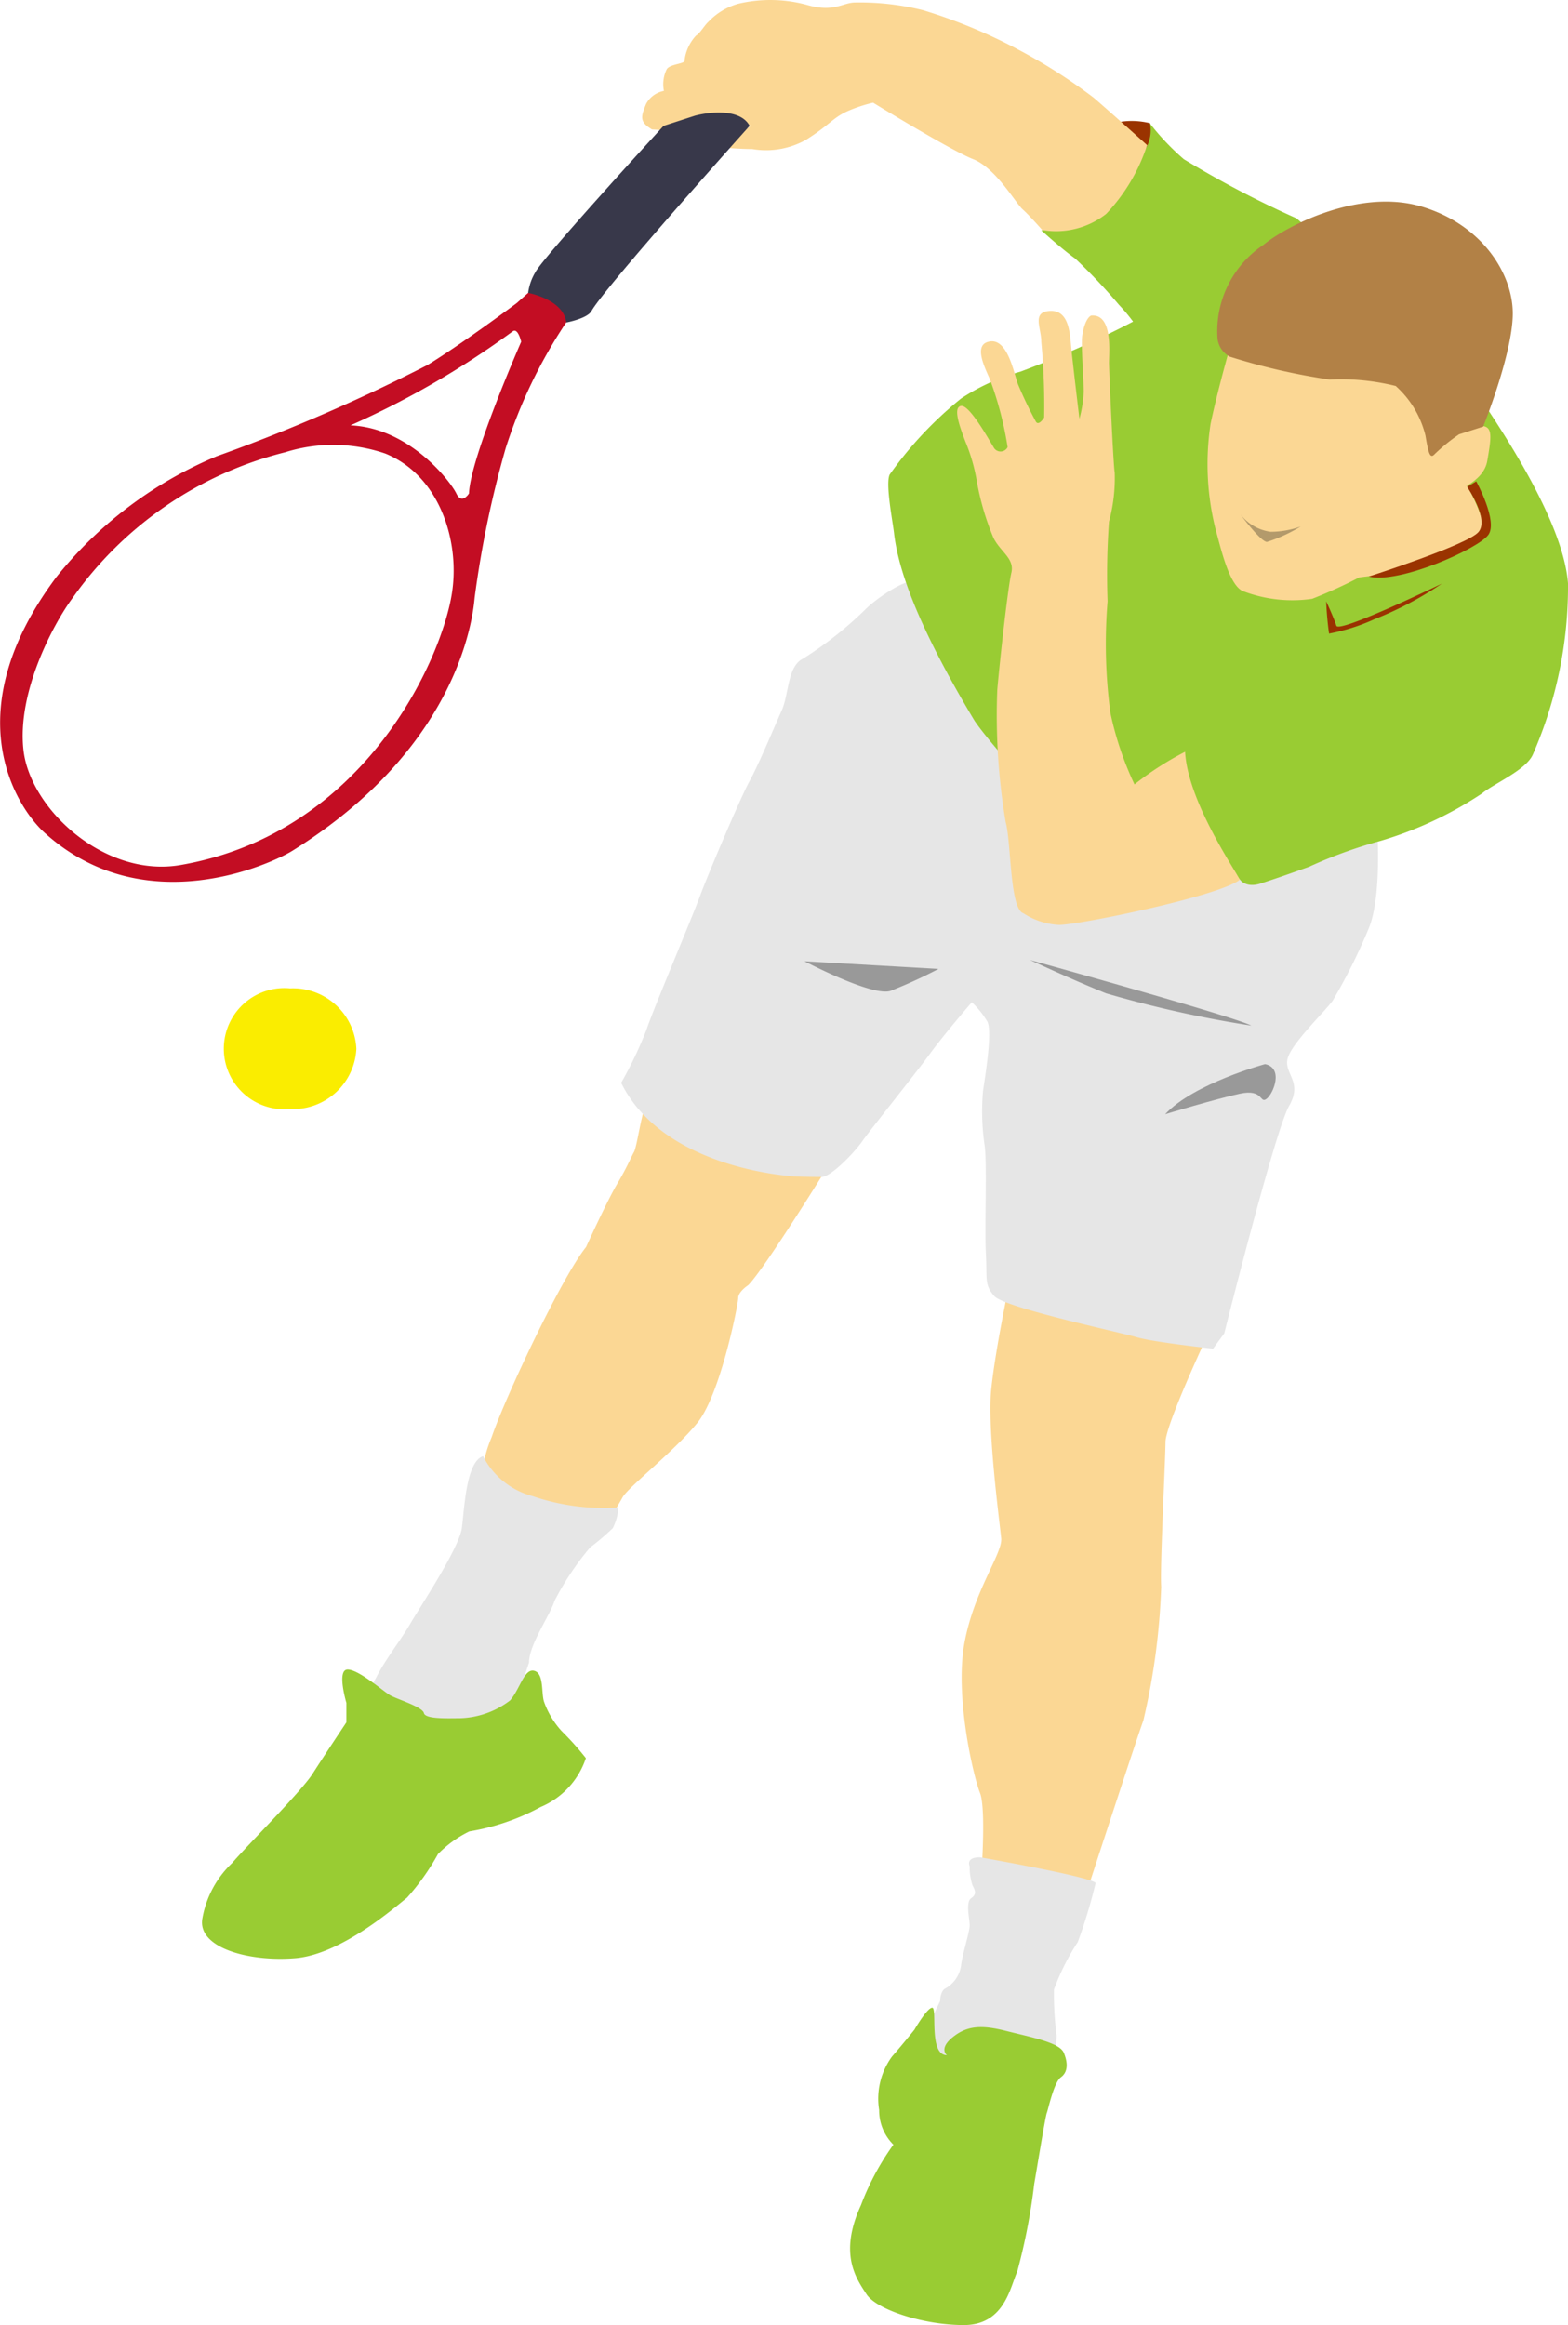 <svg xmlns="http://www.w3.org/2000/svg" viewBox="0 0 88 130.42"><defs><style>.cls-1{fill:#faed00;}.cls-2{fill:#9a3300;}.cls-3{fill:#fbd794;}.cls-4{fill:#e6e6e6;}.cls-5{fill:#9c3;}.cls-6{fill:#999;}.cls-7{fill:#b28146;}.cls-8{fill:#b39a6b;}.cls-9{fill:#38384a;}.cls-10{fill:#c30d23;}</style></defs><g id="レイヤー_2" data-name="レイヤー 2"><g id="テキスト"><path class="cls-1" d="M20,58.83a3.56,3.56,0,0,1-3.72,3.38,3.4,3.4,0,1,1,0-6.77A3.56,3.56,0,0,1,20,58.83Z"/><path class="cls-2" d="M64.54,6.91a4.23,4.23,0,0,0-2.85.29l2.37,1.44S65.25,8.57,64.54,6.91Z"/><path class="cls-3" d="M46.26,65.75s-3.4,5.48-4.27,6.34c0,0-.56.36-.56.72s-1,5.41-2.29,7-3.88,3.6-4.2,4.18-.87,1.44-.87,1.44l-1.18.65-5.86-2a7.29,7.29,0,0,1,.56-3.46c.79-2.31,3.95-9,5.3-10.67,0,0,1.18-2.59,1.74-3.53s.79-1.52.95-1.8.39-2,.63-2.53Z"/><path class="cls-4" d="M27.11,81.68a4.37,4.37,0,0,0,2.77,2.24,12.4,12.4,0,0,0,4.83.64,3,3,0,0,1-.32,1.16,13.78,13.78,0,0,1-1.27,1.08,15.84,15.84,0,0,0-2,3c-.24.79-1.43,2.45-1.43,3.46l-.31.93s-.24,2.6-1.9,2.74a17.81,17.81,0,0,1-3.09,0L20.78,96a2.7,2.7,0,0,1,.32-1.88c.55-1.08,1.42-2.16,1.9-3s2.77-4.26,2.92-5.41S26.16,82,27.11,81.68Z"/><path class="cls-5" d="M19.44,95.52s-.56-1.87.07-1.87,2,1.22,2.38,1.44,1.82.65,1.9,1,1.34.29,2,.29a4.85,4.85,0,0,0,2.84-1c.56-.65.79-1.8,1.35-1.66s.39,1.23.55,1.73a4.83,4.83,0,0,0,1,1.66,15.84,15.84,0,0,1,1.35,1.51,4.52,4.52,0,0,1-2.54,2.74,12.77,12.77,0,0,1-4,1.37A6.33,6.33,0,0,0,24.58,104a13.24,13.24,0,0,1-1.74,2.45c-.56.43-3.64,3.17-6.25,3.39s-5.54-.58-5.23-2.24a5.61,5.61,0,0,1,1.67-3.1c.79-.93,3.87-4,4.51-5s1.9-2.89,1.9-2.89Z"/><path class="cls-3" d="M67.7,75.05s-2.29,4.9-2.29,5.84S65.09,88,65.17,89a38.1,38.1,0,0,1-1,7.5c-.47,1.3-3.48,10.53-3.8,11.54L55,106.27s.4-4.69,0-5.7-1.42-5.48-.87-8.43,2.14-5,2.06-5.85-.79-6.12-.56-8.36,1-5.84,1-5.84Z"/><path class="cls-4" d="M55,104.18s6.17,1.08,6.49,1.44a29.49,29.49,0,0,1-1,3.31,13.35,13.35,0,0,0-1.34,2.67,18.63,18.63,0,0,0,.15,2.6l-.07,1.3-6,.57-1.11-.36.08-2.31.56-1.15s0-.58.31-.72a1.75,1.75,0,0,0,.87-1.3c.08-.65.48-1.87.48-2.23s-.24-1.3.08-1.52.24-.43.08-.72a3.3,3.3,0,0,1-.16-1.08S54.17,104.18,55,104.18Z"/><path class="cls-5" d="M53.14,115.28s-.47-.36.32-1,1.58-.72,3-.36,3,.65,3.24,1.22.24,1.09-.16,1.38-.71,1.8-.79,2-.47,2.6-.71,4a33.86,33.86,0,0,1-.95,4.9c-.4.87-.71,3-3,3s-4.9-.87-5.46-1.73-1.58-2.24-.31-5a14.54,14.54,0,0,1,1.82-3.39,2.7,2.7,0,0,1-.8-1.94,4,4,0,0,1,.72-3c.63-.72,1.26-1.51,1.26-1.51s.71-1.23,1-1.23S52.11,115.28,53.14,115.28Z"/><path class="cls-4" d="M77.28,46.28s.31,4-.48,5.84a32.06,32.06,0,0,1-2,4c-.39.57-2.29,2.37-2.53,3.24s.87,1.3.08,2.67-3.64,12.76-3.64,12.76l-.63.86s-3.33-.36-4.28-.64-7.43-1.66-8-2.31-.39-.94-.47-2.38.08-5.26-.08-6.13a13.15,13.15,0,0,1-.08-3c.08-.57.55-3.31.24-3.89a4.92,4.92,0,0,0-.87-1.08S53,58,52.19,59.11s-3.4,4.33-3.8,4.91-1.74,2-2.29,2S44.76,66,44.76,66s-7.44-.29-9.9-5.26a22.49,22.49,0,0,0,1.43-3c.32-1,2.61-6.41,3-7.49s2.29-5.56,2.77-6.42,1.42-3.1,1.82-4,.31-2.45,1.18-2.88a20.75,20.75,0,0,0,3.48-2.74c.56-.58,2.22-1.73,2.77-1.59a6,6,0,0,1,1.51.94Z"/><path class="cls-6" d="M57.81,53.85S69.2,57,70.23,57.53a63.76,63.76,0,0,1-8.15-1.81C60.11,54.93,57.81,53.85,57.81,53.85Z"/><path class="cls-6" d="M71,59.69s-4,1.08-5.61,2.81c0,0,2.85-.86,4.19-1.15s1.11.58,1.5.29S72.05,59.91,71,59.69Z"/><path class="cls-6" d="M52.67,54.35l-7.52-.43s3.8,2,4.83,1.66A26.73,26.73,0,0,0,52.67,54.35Z"/><path class="cls-5" d="M72.77,12.25a56.38,56.38,0,0,1-6.33-3.32,13.89,13.89,0,0,1-1.9-2,2,2,0,0,1-.48,1.73c-.71.65-2.21,3.68-5.62,4.26,0,0,1.19,1.08,1.9,1.58a32.1,32.1,0,0,1,2.46,2.6,9.26,9.26,0,0,1,.79.94,56.22,56.22,0,0,1-6.33,2.81,11.57,11.57,0,0,0-3.33,1.51,21.14,21.14,0,0,0-4,4.26c-.24.5.15,2.52.24,3.24.23,2.09,1.34,5.26,4.5,10.53.41.67,3.9,5,6,5.75s5.2-3,5.2-3l.38-.24a16.82,16.82,0,0,0,3.34,6.44s.32.5,1.19.21.87-.28,2.69-.93a25.89,25.89,0,0,1,4-1.45,21,21,0,0,0,5.7-2.66c.71-.58,2.45-1.3,2.85-2.17A23.46,23.46,0,0,0,88,32.72c-.32-4.1-5-10.38-5.62-11.46S72.77,12.25,72.77,12.25Z"/><path class="cls-3" d="M69.28,18.59s-.9,3.06-1.34,5.19a15,15,0,0,0,.32,6.06c.23.79.71,3,1.5,3.32a7.78,7.78,0,0,0,3.88.43,26.85,26.85,0,0,0,5.61-3,27.25,27.25,0,0,0,2-2.74c.24-.28,2-.72,2.22-2s.31-1.88-.24-1.95a3.35,3.35,0,0,0-1.82.72l.32-2.6Z"/><path class="cls-7" d="M69,20a35.68,35.68,0,0,0,5.62,1.29,12.81,12.81,0,0,1,3.71.36A5.48,5.48,0,0,1,80,24.43c.15.87.23,1.3.47,1.09a10.21,10.21,0,0,1,1.42-1.16l1.35-.43s1.66-4.11,1.66-6.35-1.74-5-5.14-6-7.44,1-8.86,2.16A5.82,5.82,0,0,0,68.33,19,1.34,1.34,0,0,0,69,20Z"/><path class="cls-8" d="M69.6,28.83a2.59,2.59,0,0,0,1.71,1,5,5,0,0,0,1.69-.3,8.62,8.62,0,0,1-1.9.87C70.71,30.35,69.6,28.83,69.6,28.83Z"/><path class="cls-3" d="M66.51,42.17A17.38,17.38,0,0,0,63.67,44a18.26,18.26,0,0,1-1.35-4,29.28,29.28,0,0,1-.16-6.27,41.35,41.35,0,0,1,.08-4.47,9.37,9.37,0,0,0,.32-2.74c-.08-.43-.31-5.58-.32-6.13s.25-2.8-1-2.69c0,0-.34.1-.5,1.11-.08.5.08,2.52.08,3.17a6.9,6.9,0,0,1-.24,1.51s-.4-3.31-.47-4.11-.16-2-1.19-1.94-.48.94-.48,1.73a39,39,0,0,1,.16,4.25s-.31.51-.47.22a22.77,22.77,0,0,1-1-2.09c-.24-.65-.59-2.66-1.66-2.38-.81.2-.24,1.37.08,2.09a19.46,19.46,0,0,1,1,3.82.44.44,0,0,1-.79,0c-.23-.36-1.34-2.38-1.82-2.31s-.08,1.16.24,2a10.1,10.1,0,0,1,.63,2.16,14.81,14.81,0,0,0,.95,3.25c.4.79,1.19,1.15,1,1.95s-.63,4.75-.79,6.56a36.07,36.07,0,0,0,.47,7.42c.32,1.16.22,4.88,1,5.12a4,4,0,0,0,2,.65c1.11,0,8.86-1.58,10.13-2.52C69.68,49.31,66.67,45.13,66.51,42.17Z"/><path class="cls-3" d="M82.34,27.25a11.5,11.5,0,0,1,1,2.37c0,.51-3.88,2.38-5.07,2.53l-2.45.29,2.38-3.82Z"/><path class="cls-2" d="M82.85,27s1.23,2.23.68,3-5,2.77-6.71,2.34c0,0,5.52-1.77,6.15-2.49s-.63-2.54-.63-2.54Z"/><path class="cls-2" d="M74.43,33.73a18.1,18.1,0,0,0,.16,1.81,11,11,0,0,0,2.53-.8,19.61,19.61,0,0,0,3.8-2S75.14,35.54,75,35.1,74.43,33.73,74.43,33.73Z"/><path class="cls-3" d="M64.38,8.14s-2-1.8-3-2.66A30.72,30.72,0,0,0,57.18,2.8,29.52,29.52,0,0,0,51.8.57,14.7,14.7,0,0,0,48,.14c-.71,0-1.19.57-2.69.14A7.86,7.86,0,0,0,41.43.21a3.66,3.66,0,0,0-1.66,1c-.24.21-.47.65-.71.79a2.48,2.48,0,0,0-.64,1.37c.08.22-.8.2-1,.51a1.9,1.9,0,0,0-.16,1.22,1.43,1.43,0,0,0-1,.73c-.29.71-.39,1,.33,1.43L38,7.35s2.77-.58,3.24-.58a1.68,1.68,0,0,1,.88.29L40.56,8.28s1,.08,1.66.08a4.59,4.59,0,0,0,3-.51c1.27-.79,1.5-1.22,2.29-1.59A8.23,8.23,0,0,1,49,5.76s4.35,2.67,5.62,3.17,2.37,2.45,2.77,2.81,1.1,1.16,1.1,1.16A4.55,4.55,0,0,0,62.08,12,10.21,10.21,0,0,0,64.38,8.14Z"/><path class="cls-9" d="M42.07,7.06s-8.15,9.08-8.87,10.38c-.23.43-1.42.65-1.42.65l-.4-.58-1.74-1.08a3,3,0,0,1,.4-1.15c.39-.8,7.2-8.22,7.2-8.22L39,6.49C39.58,6.33,41.51,6,42.07,7.06Z"/><path class="cls-10" d="M29.64,16.43,29,17S26,19.24,24,20.47a99.27,99.27,0,0,1-11.83,5.12,22.76,22.76,0,0,0-9,6.77C-2.56,40,.94,45.3,2.5,46.71c5.67,5.13,12.91,1.65,13.93,1,9.62-6,10.14-13.55,10.21-14.2a57.65,57.65,0,0,1,1.74-8.37,28.1,28.1,0,0,1,3.4-7.06C31.62,16.79,29.64,16.43,29.64,16.43Zm-4.27,16.8c-.55,3.68-4.86,13.49-15.23,15.29-4.24.74-8.43-3.11-8.82-6.42s1.74-7.21,2.77-8.58A20.75,20.75,0,0,1,16,25.37a9,9,0,0,1,5.62.07C24.66,26.67,25.81,30.32,25.37,33.23Zm.95-5.55s-.4.65-.71,0S23,24,19.67,23.86a48.77,48.77,0,0,0,9.1-5.27c.3-.23.48.58.48.58S26.4,25.66,26.32,27.68Z"/></g></g></svg>